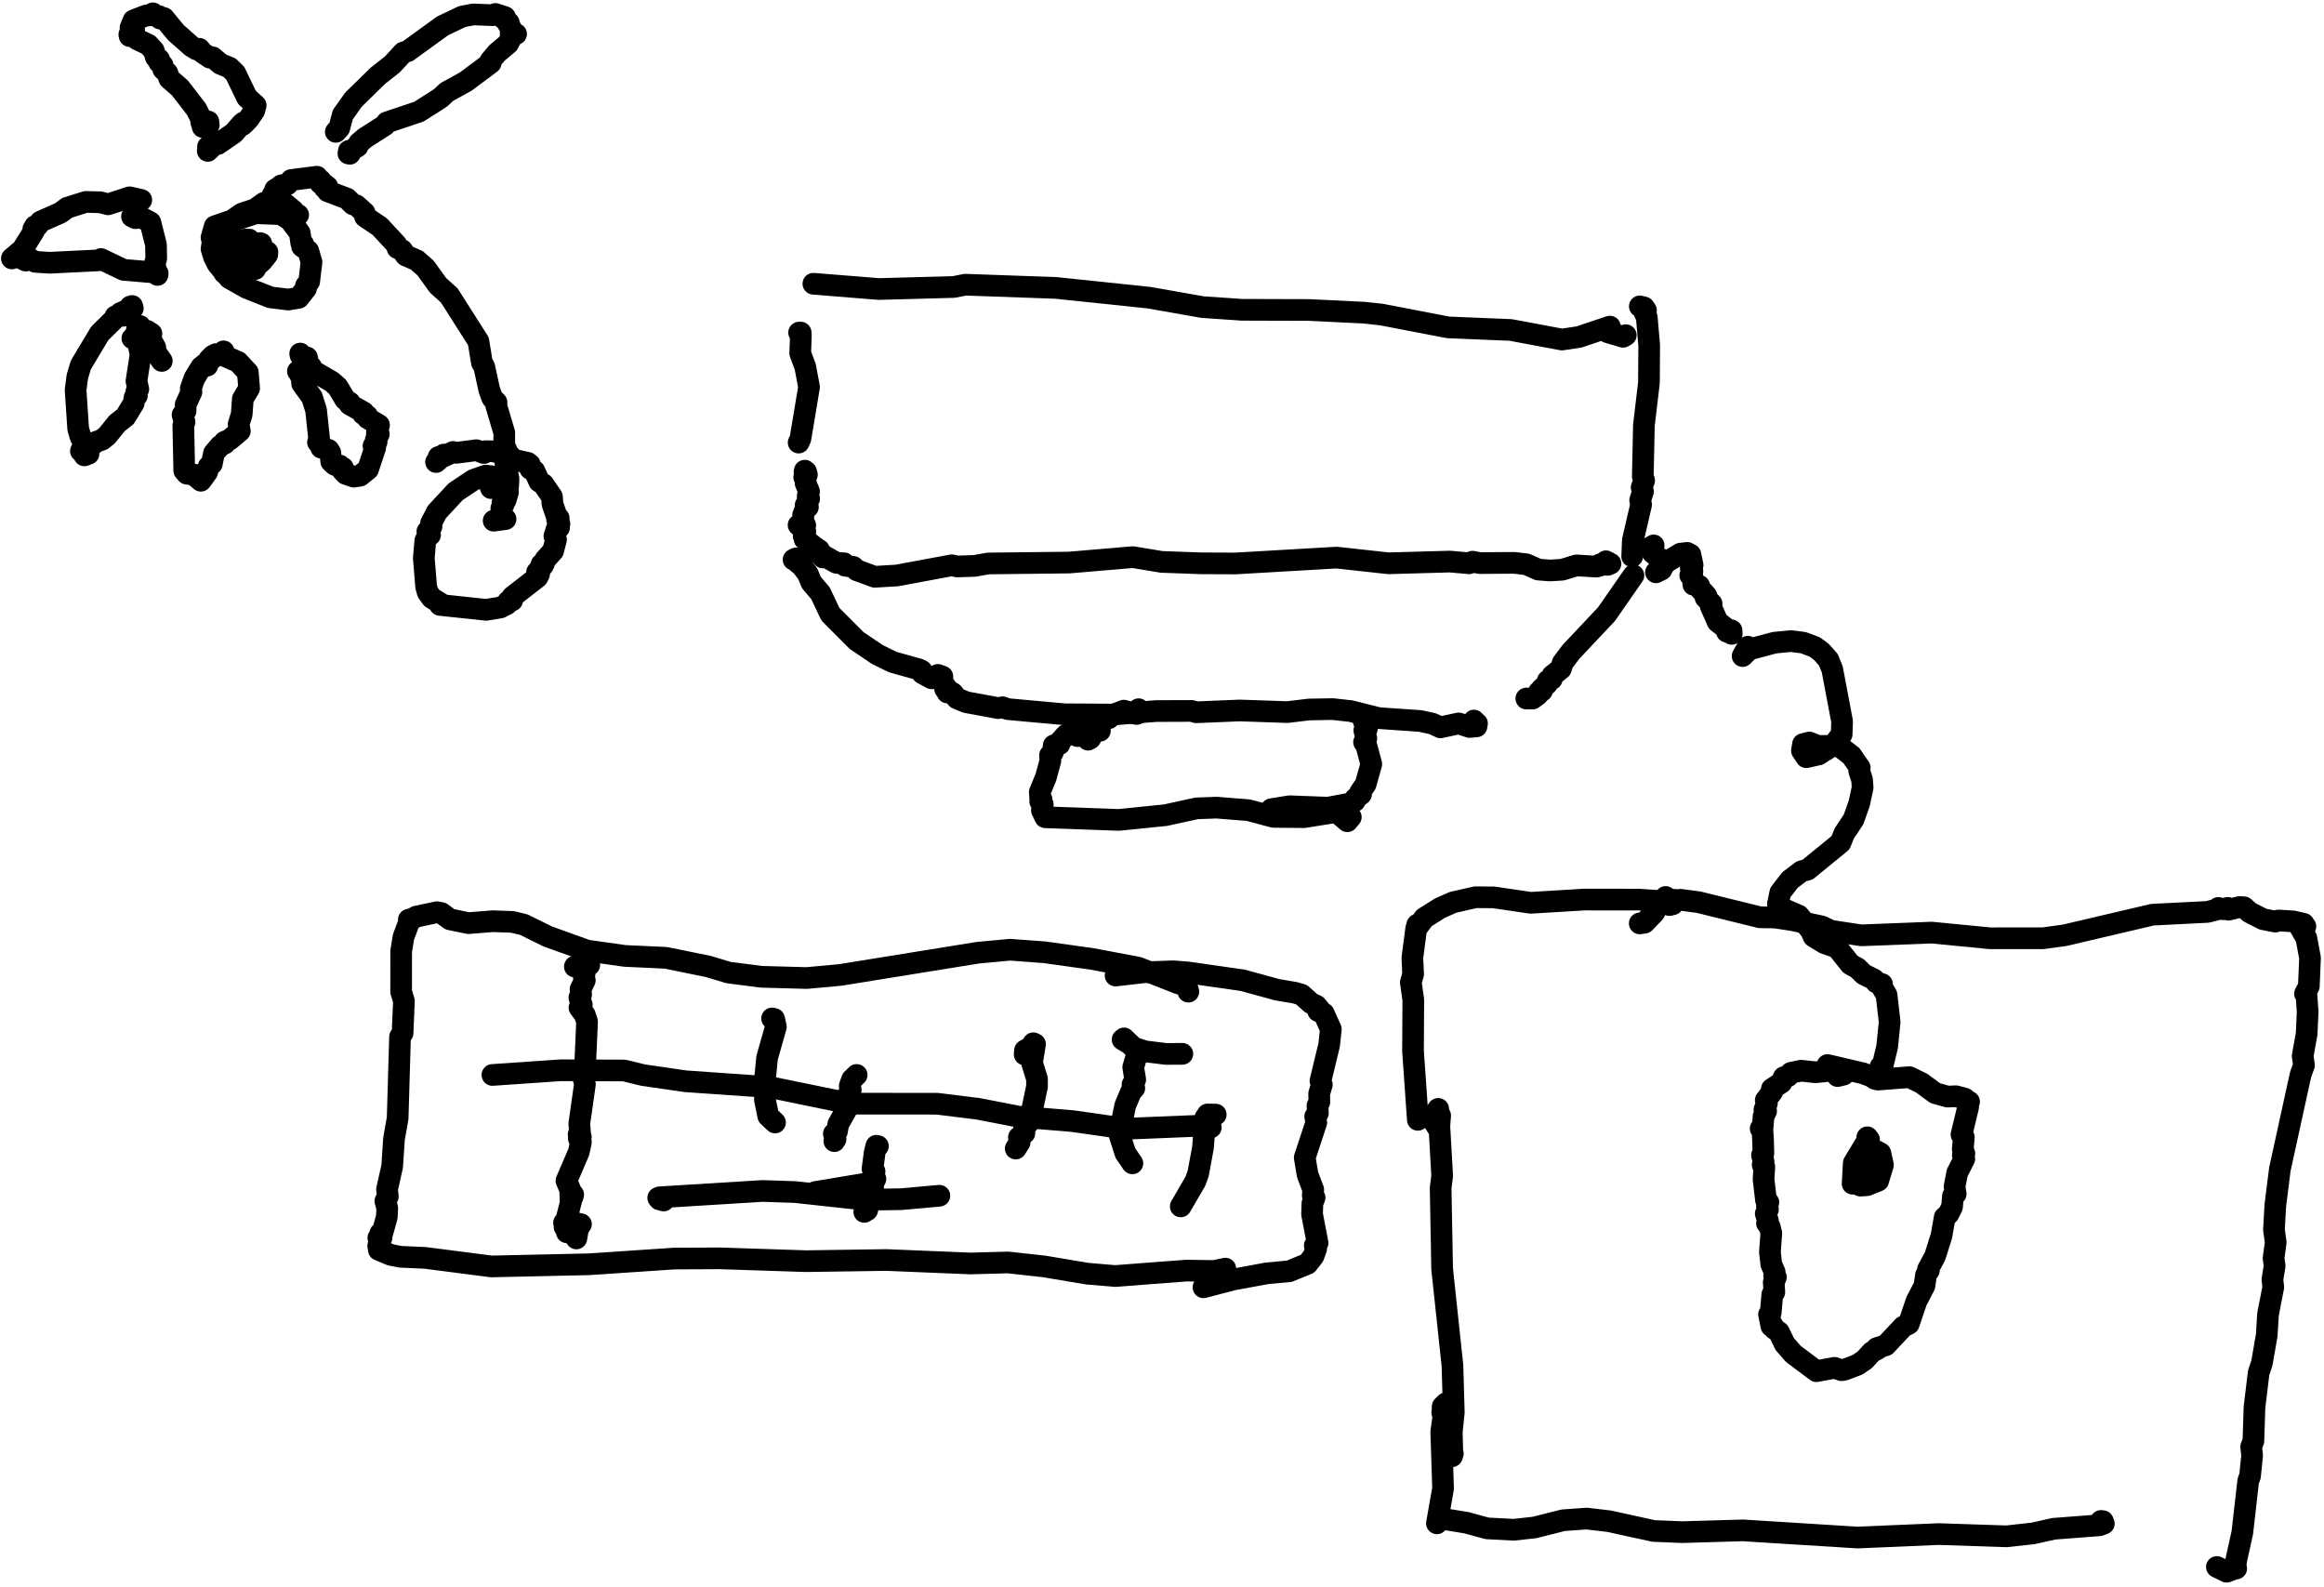 <svg width="429" height="293" viewBox="0 0 429 293" fill="none" xmlns="http://www.w3.org/2000/svg">
<path d="M265.672 208.58L264.707 207.062L264.814 206.152L265.113 205.908L264.979 205.416L265.485 204.672L265.522 205.553L265.845 205.896L265.699 207.9L266.219 217.041L265.935 219.257L266.213 234.233L268.119 252.076L268.365 260.699L267.994 264.267L268.102 268.548L268.024 268.794L267.822 268.403L268.041 268.09L268.188 268.263L267.903 268.713L267.555 268.662L266.744 265.597L266.47 263.449L266.749 261.433L266.229 260.74L266.713 260.387L266.286 260.058L266.314 259.605L266.892 259.022L266.83 259.607L267.067 259.705L266.657 259.86L266.043 264.291L266.384 274.75L265.248 281.172L265.676 280.353L266.278 280.332L270.72 281.064L274.51 282.099L279.427 282.358L283.271 281.934L288.566 280.599L292.907 280.291L297.046 280.781L305.267 282.583L310.511 282.796L321.734 282.469L342.867 283.792L357.882 283.152L370.407 283.568L375.327 283.023L379.112 282.175L387.538 281.529L388.359 281.225L388.033 281.132L388.182 280.771L387.828 280.726" stroke="black" stroke-width="4" stroke-linecap="round" stroke-linejoin="round"/>
<path d="M308.775 166.907L308.41 166.842L308.258 166.406L309.185 166.085L309.407 166.33L310.188 166.074L313.571 166.523L324.87 169.306L327.699 169.353L330.85 169.833L336.304 170.998L338.015 171.807L343.573 172.64L356.57 172.134L367.349 173.183L377.177 173.177L381.19 172.619L397.333 168.829L407.482 168.319L409.798 167.727L409.496 167.581L410.422 167.825L411.22 167.567L411.392 167.908L413.445 167.414L414.231 167.462L415.266 168.396L417.741 169.656L420 170.102L420.616 169.894L423.333 170.072L425.243 170.515L425.195 170.854L425.565 170.981L425.239 171.248L424.594 171.144L425.74 173.147L426.421 176.806L426.201 182.027L425.493 183.42L425.775 183.832L425.979 186.718L425.8 190.798L425.059 194.915L425.301 196.612L424.668 198.394L420.856 215.801L420.012 222.479L419.761 227.013L420.09 229.306L419.687 232.234L419.892 233.663L419.476 236.156L419.641 237.579L418.665 242.561L418.427 246.456L417.54 251.577L416.935 253.384L416.167 259.769L415.967 265.97L415.553 267.047L415.736 268.649L415.344 272.457L415.01 273.33L413.923 282.89L412.856 287.694L412.575 289.446L412.777 289.504L412.505 289.532L412.796 289.514L412.436 289.295L412.447 289.557L411.029 290.099L409.227 289.225" stroke="black" stroke-width="4" stroke-linecap="round" stroke-linejoin="round"/>
<path d="M302.686 170.435L303.554 170.317L305.351 168.463L306.274 166.738L307.469 165.556L307.887 166.583L308.241 166.684L308 166.615L308.168 167.053L307.181 166.356L302.463 166.047L292.502 166.035L282.553 166.637L275.71 165.631L272.356 165.609L268.246 166.543L265.843 167.599L262.926 169.43L261.765 170.978L261.889 170.664L261.628 170.669L261.42 171.413L260.714 176.806L260.855 179.811L260.433 181.331L260.886 184.552L260.837 193.975L261.724 206.692" stroke="black" stroke-width="4" stroke-linecap="round" stroke-linejoin="round"/>
<path d="M338.802 198.142L340.335 198.089L340.32 198.352L339.2 198.616L339.123 198.182L339.532 197.976L337.779 197.64L335.138 197.915L332.479 197.625L330.587 198.014L330.019 198.671L329.272 198.823L328.851 199.821L327.077 200.985L327.136 201.541L325.948 203.069L326.155 203.66L325.701 204.844L326.02 205.078L325.541 206.051L325.376 208.048L325.014 208.309L325.353 208.786L325.452 210.511L325.516 212.909L325.258 213.22L325.552 214.429L325.388 215.022L325.686 215.38L325.542 217.664L326 221.548L326.435 221.921L326.168 222.598L326.362 223.218L325.95 223.995L326.349 225.325L326.179 225.787L326.67 226.408L326.971 227.6L326.721 231.134L326.975 233.358L327.597 234.805L327.495 235.439L327.816 235.738L327.424 236.695L327.534 238.519L327.159 238.94L326.863 242.298L326.559 242.604L326.992 244.771L327.22 244.645L327.481 245.216L328.394 245.877L329.438 248.056L331.039 249.896L335.297 253.085L338.646 252.469L339.939 252.908L340.531 252.804L342.869 251.907L344.21 251.004L345.563 249.535L346.588 248.998L346.425 248.835L348.102 248.303L351.357 244.845L352.349 244.354L353.771 240.162L355.252 237.309L355.521 235.363L356.073 234.471L355.902 234.277L357.196 231.867L358.383 228.109L358.986 224.696L359.689 224.054L360.342 222.741L360.5 220.767L361.011 220.371L360.796 219.032L361.292 216.48L362.597 213.91L362.327 213.213L362.616 212.93L362.315 212.123L362.519 209.926L362.082 209.424L363.307 204.344L363.094 203.471L363.486 203.345L363.063 203.419L362.666 202.761L361.062 202.34L359.509 202.405L357.236 201.764L354.729 199.92L352.476 198.817L346.898 199.246L343.955 198.12L337.346 196.579" stroke="black" stroke-width="4" stroke-linecap="round" stroke-linejoin="round"/>
<path d="M344.559 212.406L344.756 213.146L344.923 212.841L344.684 212.353L345.022 210.341L344.698 209.915L344.85 210.114L344.368 211.059L342.195 214.672L341.983 218.483L342.197 218.161L343.417 218.841L344.637 218.761L346.708 217.927L347.583 215.016L347.105 212.838L346.389 212.462L345.638 212.99L345.383 214.52L344.671 216.075L344.561 217.371L344.903 218.168L344.688 218.338L346.701 217.803L346.998 216.225" stroke="black" stroke-width="4" stroke-linecap="round" stroke-linejoin="round"/>
<path d="M346.166 198.428L346.106 199.136L346.454 199.22L347.14 196.861L347.576 196.46L348.363 193.175L348.821 188.629L348.248 183.653L347.318 182.065L347.422 181.643L346.339 181.327L345.96 180.8L344.022 179.82L342.868 178.693L341.589 177.997L339.106 174.894L336.784 174.084L334.783 172.864L334.273 171.728L332.041 168.986L328.303 167.372L328.196 166.848L328.635 164.744L330.433 162.421L332.563 160.804L333.659 160.522L339.74 155.562L340.453 153.814L342.158 151.242L343.207 148.284L343.837 145.345L343.72 143.88L343.197 142.278L343.301 141.706L341.761 139.46L339.374 137.634L335.634 137.692L333.973 137.044L332.826 137.351L332.631 138.558L333.432 139.763L335.717 139.246L338.441 137.521L339.964 135.539L340.043 133.154L338.225 123.549L337.505 121.762L336.177 120.28L335.003 119.419L332.868 118.616L330.552 118.332L327.554 118.628L322.919 119.86L321.681 121.092L322.641 119.369" stroke="black" stroke-width="4" stroke-linecap="round" stroke-linejoin="round"/>
<path d="M301.525 106.204L296.548 113.362L289.998 120.313L288.468 122.343L288.138 123.444L286.557 124.689L286.459 125.33L285.706 125.648L285.614 126.197L284.567 127.179L284.644 127.501L284.081 127.704L283.858 128.252L282.921 128.931H281.751" stroke="black" stroke-width="4" stroke-linecap="round" stroke-linejoin="round"/>
<path d="M173.133 124.572L173.962 124.871L173.91 125.877L174.758 127.026L174.466 127.151L175.277 127.556L174.89 127.82L175.872 127.932L176.637 128.892L178.344 129.605L184.267 130.698L185.068 130.541L186.025 130.884L196.497 131.838L205.345 131.89L213.413 131.243L219.974 131.22L220.814 131.468L228.852 131.135L237.643 131.437L241.616 130.958L246.01 130.88L249.329 131.248L254.506 132.548L262.159 133.074L264.45 133.576L265.895 134.254L269.266 133.523L271.278 134.182L272.554 134.073L272.646 133.526L271.967 133.186L272.085 132.994" stroke="black" stroke-width="4" stroke-linecap="round" stroke-linejoin="round"/>
<path d="M210.186 130.903L209.811 131.783L207.442 131.167L204.893 132.163L204.695 132.565L203.211 132.836L202.156 133.489L202.36 133.047L202.117 133.33L202.688 134.417L202.465 134.692L203.036 134.886L202.43 134.868L201.381 135.565L201.55 135.726L201.252 135.731L200.852 136.526L201.287 136.283L199.441 135.753L198.907 135.864L199.339 135.805L199.142 135.562L197.47 135.414L197.852 135.526L196.763 135.67L195.273 137.332L195.553 137.377L194.524 137.576L194.353 138.866L193.832 139.392L193.89 140.435L193.064 143.47L191.944 146.179L192.024 147.408L192.266 147.553L192.018 147.92L192.496 148.481L192.333 149.565L192.945 150.844L206.544 151.335L215.134 150.462L220.88 149.207L224.566 149.07L230.455 149.539L235.081 150.777L240.727 150.824L246.197 149.956L247.16 150.254L248.71 151.583L249.352 150.816" stroke="black" stroke-width="4" stroke-linecap="round" stroke-linejoin="round"/>
<path d="M252.598 133.414L251.732 133.108L252.481 133.75L252.275 134.62L251.848 134.806L252.217 136.312L251.797 136.989L252.136 137.303L253.134 141.026L252.099 144.723L251.037 146.305L251.235 146.602L250.177 147.406L250.087 147.845L249.412 148.278L245.121 149.079L238.049 148.815L234.683 149.357" stroke="black" stroke-width="4" stroke-linecap="round" stroke-linejoin="round"/>
<path d="M318.775 116.596L319.284 116.781L319.562 116.53L319.671 116.993L319.633 116.356L318.765 116.084L317.071 114.774L315.766 111.815L315.956 111.429L314.833 110.302L315.003 109.973L313.674 108.487L313.677 108.132L312.602 107.929L312.465 106.622L312.013 106.203L312.268 106.102L312.411 105.413L312.116 104.896L312.448 104.298L312.039 102.361L311.464 102.049L310.195 102.191L307.282 103.96L305.68 105.636L306.701 105.126L306.612 104.614L306.99 104.592L306.697 104.233L307.018 104.194L306.167 102.938L305.063 102.014L305.085 101.386L304.694 100.997L305.258 100.67" stroke="black" stroke-width="4" stroke-linecap="round" stroke-linejoin="round"/>
<path d="M219.366 183.037L218.858 181.218L218.121 181.68L217.484 181.494L210.118 178.605L201.57 176.99L192.826 175.768L186.441 175.295L180.473 175.855L155.108 179.953L148.919 180.52L140.547 180.289L134.463 179.506L130.765 178.39L122.932 176.791L115.38 176.443L108.349 175.45L101.056 172.824L96.669 170.654L94.569 170.159L90.933 170.032L86.476 170.39L83.051 169.683L81.5 168.539L80.691 168.368L76.822 169.188L75.765 169.841L75.47 169.743L75.715 169.683L74.486 172.924L74.054 175.573L74.048 183.05L74.562 184.741L74.313 190.678L73.845 191.371L73.402 206.412L72.727 210.232L72.395 215.282L71.441 219.54L71.593 220.841L71.135 221.673L71.488 223.003L71.397 224.656L70.376 228.326L69.842 228.479L70.443 227.837L70.205 227.639L70.426 228.455L70.088 228.748L69.817 230.013L70.173 230.622L69.925 230.697L72.131 231.619L73.938 231.972L78.505 232.177L90.693 233.753L108.759 233.353L124.476 232.299L132.824 232.258L148.743 232.781L163.601 232.566L179.179 233.206L186.078 233.019L192.705 233.746L200.71 235.086L205.839 235.524L219.009 234.521L224.144 234.594L226.194 234.155" stroke="black" stroke-width="4" stroke-linecap="round" stroke-linejoin="round"/>
<path d="M205.928 180.06L211.114 179.465L216.593 179.278L219.371 179.504L229.408 180.939L235.722 182.67L239.041 183.234L240.263 183.592L242.008 185.154L242.997 185.621L243.612 186.366L243.325 186.614L244.365 187.061L245.669 189.966L245.352 192.891L243.75 199.507L244.003 200.208L243.507 201.866L243.55 203.399L243.193 204.083L243.285 205.451L242.777 206.071L242.982 207.193L240.846 213.669L241.37 216.812L242.418 219.583L242.329 220.667L242.667 221.066L242.269 222.076L242.198 224.105L243.221 229.417L242.698 229.897L242.952 230.503L242.458 231.863L241.367 233.256L238.013 234.637L233.809 235.034L227.679 236.162L222.155 237.605" stroke="black" stroke-width="4" stroke-linecap="round" stroke-linejoin="round"/>
<path d="M106.495 225.783L106.394 228.585L106.694 226.804L107.243 225.96" stroke="black" stroke-width="4" stroke-linecap="round" stroke-linejoin="round"/>
<path d="M106.115 178.413L108.196 178.397L108.776 178.11L108.386 177.877L108.317 177.16L108.026 177.292L108.259 177.479L107.785 180.517L107.954 180.944L107.163 182.604L107.269 183.585L106.948 184.129L107.395 185.448L106.968 185.976L107.955 187.308L108.369 188.546L108.064 195.52L107.585 198.461L107.971 200.124L106.936 207.391L107.08 209.173L106.815 209.359L107.219 209.852L106.839 210.11L107.231 210.836L106.846 212.62L104.563 217.936L105.407 219.951L105.263 220.367L105.809 220.491L105.554 220.515L105.438 220.777L105.717 220.872L105.289 221.311L105.424 221.678L104.209 226.468L104.534 226.447L104.298 226.194L104.512 225.639L104.119 225.682L104.578 226.092L104.343 226.222L104.641 227.456" stroke="black" stroke-width="4" stroke-linecap="round" stroke-linejoin="round"/>
<path d="M142.525 187.976L142.9 188.072L143.222 189.52L141.6 195.249L141.184 199.505L141.208 203.02L141.821 206.016L143.07 207.184" stroke="black" stroke-width="4" stroke-linecap="round" stroke-linejoin="round"/>
<path d="M158.136 198.409L157.286 199.237L156.859 200.449L157.05 201.224L156.415 202.346L156.532 203.303L156.013 204.246L156.337 204.651L154.748 207.469L154.489 208.866L153.922 209.258L154.241 210.258L154.015 210.624" stroke="black" stroke-width="4" stroke-linecap="round" stroke-linejoin="round"/>
<path d="M162.064 211.543L161.778 211.474L161.472 212.661L161.061 215.733L161.438 216.211L161.157 217.062L161.599 217.597L161.148 218.482L161.161 219.48L160.08 223.359L159.539 223.685" stroke="black" stroke-width="4" stroke-linecap="round" stroke-linejoin="round"/>
<path d="M189.15 194.628L189.203 193.895L190.342 193.238L190.746 192.56L191.059 192.714L190.501 196.163L191.424 199.137L191.434 200.518L190.435 205.244L190.508 206.347L189.04 208.269L189.107 209.15L188.086 209.924L188.215 210.876L187.498 211.995" stroke="black" stroke-width="4" stroke-linecap="round" stroke-linejoin="round"/>
<path d="M209.652 195.427L209.188 196.979L209.556 199.27L209.064 200.164L209.385 200.855L208.814 201.435L207.706 204.07L206.629 209.368L207.743 212.846L209.036 214.724" stroke="black" stroke-width="4" stroke-linecap="round" stroke-linejoin="round"/>
<path d="M224.415 205.728L222.908 205.704L223.185 205.985L222.522 206.275L222.395 207.719L222.047 208.133L222.257 209.43L222.06 211.834L221.183 216.594L220.661 218.031L217.96 222.672" stroke="black" stroke-width="4" stroke-linecap="round" stroke-linejoin="round"/>
<path d="M90.892 198.411L103.517 197.545L115.222 197.587L118.69 198.436L126.499 199.572L142.16 200.665L157.006 203.712L172.971 203.72L180.481 204.647L187.981 206.099L198.005 206.931L207.869 208.339L221.37 207.789L223.508 208.091" stroke="black" stroke-width="4" stroke-linecap="round" stroke-linejoin="round"/>
<path d="M150.517 220.016L159.395 218.537" stroke="black" stroke-width="4" stroke-linecap="round" stroke-linejoin="round"/>
<path d="M122.512 221.583L121.737 221.378L121.504 221.091L121.74 220.998L140.748 219.823L146.735 220.023L159.732 221.437L166.323 221.343L173.404 220.705" stroke="black" stroke-width="4" stroke-linecap="round" stroke-linejoin="round"/>
<path d="M208.313 192.53L207.227 191.875L207.487 191.662L209.253 193.354L211.353 194.049L215.236 194.529L218.26 194.512" stroke="black" stroke-width="4" stroke-linecap="round" stroke-linejoin="round"/>
<path d="M147.511 61.388L147.801 61.383L147.838 61.815L147.718 65.219L148.643 67.699L149.346 71.432L147.755 80.965L147.423 81.689" stroke="black" stroke-width="4" stroke-linecap="round" stroke-linejoin="round"/>
<path d="M302.704 56.547L303.483 56.738L303.841 57.268L303.534 57.606L303.984 58.552L304.435 63.756L304.387 70.636L303.459 78.479L303.254 87.918L303.502 88.689L303.037 89.982L303.291 90.718L302.766 92.33L302.941 93.146L301.413 99.72L301.295 102.698" stroke="black" stroke-width="4" stroke-linecap="round" stroke-linejoin="round"/>
<path d="M150.145 52.373L162.238 53.347L176.049 52.972L178.193 52.549L194.871 53.138L212.097 54.942L221.98 56.682L229.265 57.181L241.714 57.218L251.759 57.71L254.927 58.047L267.324 60.426L278.866 60.902L288.324 62.673L291.493 62.194L297.177 60.282L296.642 60.995L296.752 61.316L299.604 62.164L300.11 61.865" stroke="black" stroke-width="4" stroke-linecap="round" stroke-linejoin="round"/>
<path d="M148.672 86.956L148.511 87.096L148.558 86.872L148.8 87.072L148.949 87.606L148.631 87.589L148.83 87.892L148.453 88.091L148.731 88.155L148.709 89.186L149.347 90.712L149.092 91.601L149.368 92.035L148.716 93.241L149.137 93.593L148.801 93.712L148.256 95.03L148.356 96.941L148.644 96.963L148.183 96.918L148.165 96.652L148.226 96.845L147.41 96.921L148.31 96.741L148.641 98.016L148.632 98.763L148.346 98.927L148.692 99.313L148.517 99.513L150.011 100.678L150.067 101.069L150.574 101.087L150.692 101.526L151.187 101.501L151.083 101.762L151.853 102.352L151.903 102.896L152.361 102.736L154.413 103.885L155.807 103.97L155.994 104.41L157.507 104.63L158.148 105.246L161.467 106.462L165.558 106.22L175.713 104.333L176.665 104.555L179.86 104.454L182.427 104.002L197.344 103.834L209.125 102.834L214.432 103.712L221.687 103.975L228.083 104L246.72 102.92L256.301 103.971L267.658 103.654L271.182 103.967L271.815 103.671L273.161 103.932L279.51 103.888L281.78 104.159L283.956 105.126L286.085 105.296L288.37 105.159L291.002 104.359L294.692 104.578L295.432 104.373L295.368 104.161L296.766 104.261L297.286 104.036L296.454 103.596" stroke="black" stroke-width="4" stroke-linecap="round" stroke-linejoin="round"/>
<path d="M148.315 102.975L147.76 103.619L146.965 103.06L146.49 103.287L146.831 103.216L146.58 103.258L148.062 104.511L149.131 105.94L149.775 107.518L151.448 109.483L153.29 113.372L158.118 118.216L161.947 120.806L164.804 122.207L169.662 123.56L170.141 123.804L170.253 124.267L171.975 125.201" stroke="black" stroke-width="4" stroke-linecap="round" stroke-linejoin="round"/>
<path d="M90.546 89.839L90.633 90.09L91.319 88.632L90.709 87.9L89.638 87.788L87.371 88.587L84.122 90.754L80.65 94.492L79.579 96.543L79.661 97.171L78.887 98.088L79.389 98.734L78.939 98.916L78.507 99.796L78.232 103.024L78.672 108.345L78.96 109.35L79.709 110.375L81.573 111.521L81.213 111.653L89.753 112.561L92.391 112.121L93.577 111.508L93.805 111.008L94.547 110.826L94.585 110.145L99.198 106.561L99.517 105.941L99.139 105.599L100.212 104.388L99.961 104.162L100.393 104.035L100.666 103.278L102.09 101.699L102.636 99.607L102.339 98.963L102.725 97.718L103.194 97.392L102.998 96.761L103.274 96.666L102.844 95.913L103.136 95.619L102.797 95.388L101.985 93.022L101.892 91.688L100.287 89.348L99.544 88.887L98.644 86.912L97.886 86.542L97.803 85.73L97.439 85.433L95.161 84.921L94.1 84.399L94.305 84.28L93.779 84.371L93.462 84.001L91.138 83.297L89.585 83.281L89.325 83.624L87.942 83.098L84.219 83.583L83.627 83.423L81.923 84.253L81.944 83.904L82.005 84.107L80.957 84.343L81.19 84.663L80.495 85.281" stroke="black" stroke-width="4" stroke-linecap="round" stroke-linejoin="round"/>
<path d="M93.327 95.806L91.126 96.104L92.598 95.827L92.543 93.844L92.948 93.134L92.743 92.817L93.317 92.354L93.769 90.86L93.463 90.359L93.781 89.934L93.868 88.353L93.636 87.141L93.341 86.947L93.285 83.655L93.546 83.195L93.083 82.211L93.086 79.867L91.582 74.804L91.659 74.279L90.87 73.456L90.324 71.983L89.383 67.667L88.961 66.95L88.312 62.988L82.934 54.533L80.866 52.668L78.549 49.465L76.949 48.048L74.91 47.159L74.225 46.174L73.381 45.8L73.19 45.157L70.091 41.818L67.386 39.999L67.295 39.256L65.771 37.888L65.126 37.711L64.081 36.661L60.472 35.296L60.193 34.665L59.888 34.638L60.425 34.429L60.279 34.678L59.976 34.073L59.13 33.824L58.814 33.29L59.182 33.289L58.602 33.044L58.51 32.618L53.757 33.223L53.035 34.057L51.948 34.2L51.884 34.58L51.464 34.707L51.81 34.863L51.626 34.696L52.036 34.643L51.72 34.524L51.943 34.54L51.82 34.277L51.631 34.518L52.148 34.503L51.869 34.817L51.446 34.594L50.789 34.992L51.148 34.972L51.033 35.378L50.306 36.004L50.385 36.952L50.066 37.187L50.566 37.886L50.829 37.865L50.537 37.613L51.254 38.183L50.914 38.197L51.277 38.203L50.913 38.341L50.801 38.039L51.141 38.459L52.435 38.855L52.498 39.196L52.223 39.197L52.964 39.384L52.797 39.569L52.655 39.163L52.685 39.47L53.357 39.816L53.725 39.604L53.965 39.977L54.025 39.608L55.041 39.66L54.468 39.643L54.15 38.879L52.708 37.679L50.955 37.297L48.708 37.45L47.115 38.603L44.617 39.437L42.842 40.667L39.638 41.77L39.045 43.872L39.305 44.299L39.048 45.94L39.512 47.454L40.152 48.719L42.329 51.332L45.51 53.134L49.927 54.887L53.214 55.291L55.138 54.967L56.495 53.241L56.477 52.749L57.072 51.979L57.504 48.367L56.898 46.302L55.768 45.492L55.993 45.09L55.613 44.858L55.332 42.999L53.6 40.674L51.855 39.526L47.251 39.354L42.89 40.789L42.62 41.342L41.253 42.111L41.924 43.179" stroke="black" stroke-width="4" stroke-linecap="round" stroke-linejoin="round"/>
<path d="M21.306 58.378L23.032 58.251L23.725 57.631L24.064 56.571L24.398 56.479L24.518 56.895L23.78 57.43L23.401 57.259L22.223 57.78L18.413 61.535L14.916 67.378L14.274 69.529L13.953 71.962L14.432 79.156L14.876 80.653L15.745 82.121L15.611 82.403L16.463 82.99L16.16 83.179L16.345 83.761L15.582 84.051L15.459 83.39L14.938 83.253L15.15 82.781L15.376 83.005L15.968 82.677L16.372 82.74L15.827 83.008L16.162 82.865L16.325 82.541L16.114 82.542L17.256 81.944L17.109 81.803L18.89 81.129L19.805 80.376L21.62 78.12L23.146 76.934L24.671 74.441L24.835 73.378L25.271 73.027L25.176 72.278L25.53 71.828L25.191 70.341L25.947 65.435L25.402 62.766L24.435 62.445L24.923 62.294L25.446 60.168L25.816 60.163L25.383 60.729L27.13 61.046L27.96 61.581L27.676 62.348L28.672 64.154L28.514 64.68L29.872 66.623" stroke="black" stroke-width="4" stroke-linecap="round" stroke-linejoin="round"/>
<path d="M38.269 67.486L38.635 66.304L39.324 65.634L39.839 65.364L39.406 65.669L39.627 65.818L37.175 67.722L35.914 69.76L35.218 71.702L35.345 72.339L34.278 74.672L34.252 75.857L33.702 76.549L34.064 77.88L33.841 78.52L34.012 86.87L34.499 87.433L36.398 87.687L36.3 88.081L37.101 88.409L36.845 88.539L37.077 88.731L38.231 87.136L38.526 86.099L39.094 85.626L39.508 83.638L40.656 82.283L41.523 81.847L41.418 81.56L42.413 81.129L44.273 79.558L44.05 78.295L44.621 76.47L44.824 73.625L45.988 71.673L45.743 68.721L43.937 66.789L40.527 65.294L41.264 65.115L41.276 64.852" stroke="black" stroke-width="4" stroke-linecap="round" stroke-linejoin="round"/>
<path d="M26.079 36.902L23.922 36.419L19.956 37.711L18.538 37.338L15.849 37.266L12.41 38.347L11.153 39.278L7.483 40.895L6.931 41.663L6.47 41.729L6.539 42.056L6.148 42.268L6.284 42.611L4.133 46.061L2.193 47.701L2.926 47.259L3.396 47.41L3.151 47.177L3.334 47.04L3.598 47.51L4.732 48.098L5.503 47.757L6.469 48.323L9.173 48.498L18.186 48.054L18.642 47.809L22.807 49.8L28.149 50.259L29.074 50.424L29.028 50.691L29.105 50.438L29.067 50.742L29.027 50.368L28.547 50.155L28.787 49.724L28.405 49.431L28.839 47.698L28.794 45.189L27.752 41.034L26.083 40.144L24.974 40.263L24.37 39.964" stroke="black" stroke-width="4" stroke-linecap="round" stroke-linejoin="round"/>
<path d="M38.536 23.058L38.458 22.431L38.076 22.337L37.423 23.444L37.333 23.146L37.646 23.049L37.141 22.509L37.209 22.071L36.249 20.163L33.212 16.225L31.265 14.535L30.892 13.46L30.148 12.801L30.014 12.028L29.379 11.493L29.364 10.943L28.781 10.592L28.378 9.325L27.394 8.25L25.346 7.273L24.836 6.703L24.049 6.448L23.932 6.661L23.871 6.374L24.394 6.422L24.282 5.658L24.757 5.496L24.09 5.12L24.645 3.759L26.933 2.869L27.981 2.816L28.219 2.459L28.212 2.833L29.348 2.979L29.539 3.421L30.243 3.316L32.476 6.019L35.329 8.539L36.26 9.12L36.806 9.008L37.362 9.708L38.762 10.648L39.261 10.582L40.671 11.778L42.378 12.485L43.442 13.525L45.581 17.968L47.196 19.446L46.933 20.419L45.905 21.933L45.123 22.758L44.897 22.632L44.797 23.059L44.605 22.886L43.186 24.543L40.221 26.585L39.597 26.665L38.353 27.852L38.602 27.169L38.397 27.074L38.67 27.148" stroke="black" stroke-width="4" stroke-linecap="round" stroke-linejoin="round"/>
<path d="M61.988 24.337L62.633 23.633L63.273 21.18L65.248 18.395L69.759 13.98L72.436 11.871L74.446 9.69L75.255 9.451L81.708 4.775L85.339 3.042L87.386 2.662L90.957 2.805L91.455 2.575L93.223 3.158L92.949 3.428L93.927 4.193L93.792 4.416L94.415 5.406L94.252 6.147L94.784 6.467L95.267 6.276L94.638 6.407L93.806 8.042L91.742 9.775L90.526 11.23L90.572 11.623L85.974 15.054L82.462 16.99L81.322 18.066L77.356 20.598L71.392 22.599L71.043 23.114L67.354 25.475L66.255 26.417L66.009 27.016L64.664 27.89L64.316 28.33L64.573 28.385L64.392 27.846" stroke="black" stroke-width="4" stroke-linecap="round" stroke-linejoin="round"/>
<path d="M55.59 67.956L55.418 68.483L54.994 68.527L55.763 68.695L55.381 69.169L55.628 69.248L55.78 70.814L57.598 73.342L58.345 75.7L58.915 81.063L58.698 81.619L59.357 82.221L59.288 82.624L60.642 83.029L60.969 83.518L61.146 85.195L61.795 85.799L62.729 85.931L62.85 86.395L63.299 86.341L63.194 86.792L63.819 87.467L65.284 87.977L66.486 87.794L67.939 86.614L69.258 82.639L68.944 82.317L69.525 81.567L69.363 81.188L69.931 80.13L69.565 79.852L69.967 78.456L67.856 77.187L67.813 76.765L67.034 76.435L67.128 76.102L64.539 74.644L64.562 74.306L63.727 73.74L62.335 71.414L61.239 70.45L57.468 68.25L57.409 67.671L56.946 67.476L56.676 65.987L55.472 65.574L55.415 65.262" stroke="black" stroke-width="4" stroke-linecap="round" stroke-linejoin="round"/>
<path d="M48 44.861L48.231 44.951L47.828 45.2L46.998 45.31L46.563 45.905L46.62 45.528L47.14 45.269L46.733 45.682L45.336 44.203L43.818 44.517L43.896 44.756L41.436 47.133L40.895 48.725L41.297 49.11L40.99 49.652L41.36 49.876L41.407 50.382L42.445 50.521L44.059 49.734L46.476 47.762L47.251 47.462L47.508 46.32L46.476 46.267L46.69 46.039L46.389 45.855L46.499 45.402L46.029 44.902L46.001 44.227L45.583 45.193L44.317 46.582L43.542 48.572L43.662 49.606L44.018 50.069L44.949 50.194L47.201 49.209L48.339 48.234L49.323 47.005L49.368 46.523L48.373 47.376L48.551 47.498L47.873 48.069L47.102 49.65" stroke="black" stroke-width="4" stroke-linecap="round" stroke-linejoin="round"/>
</svg>
